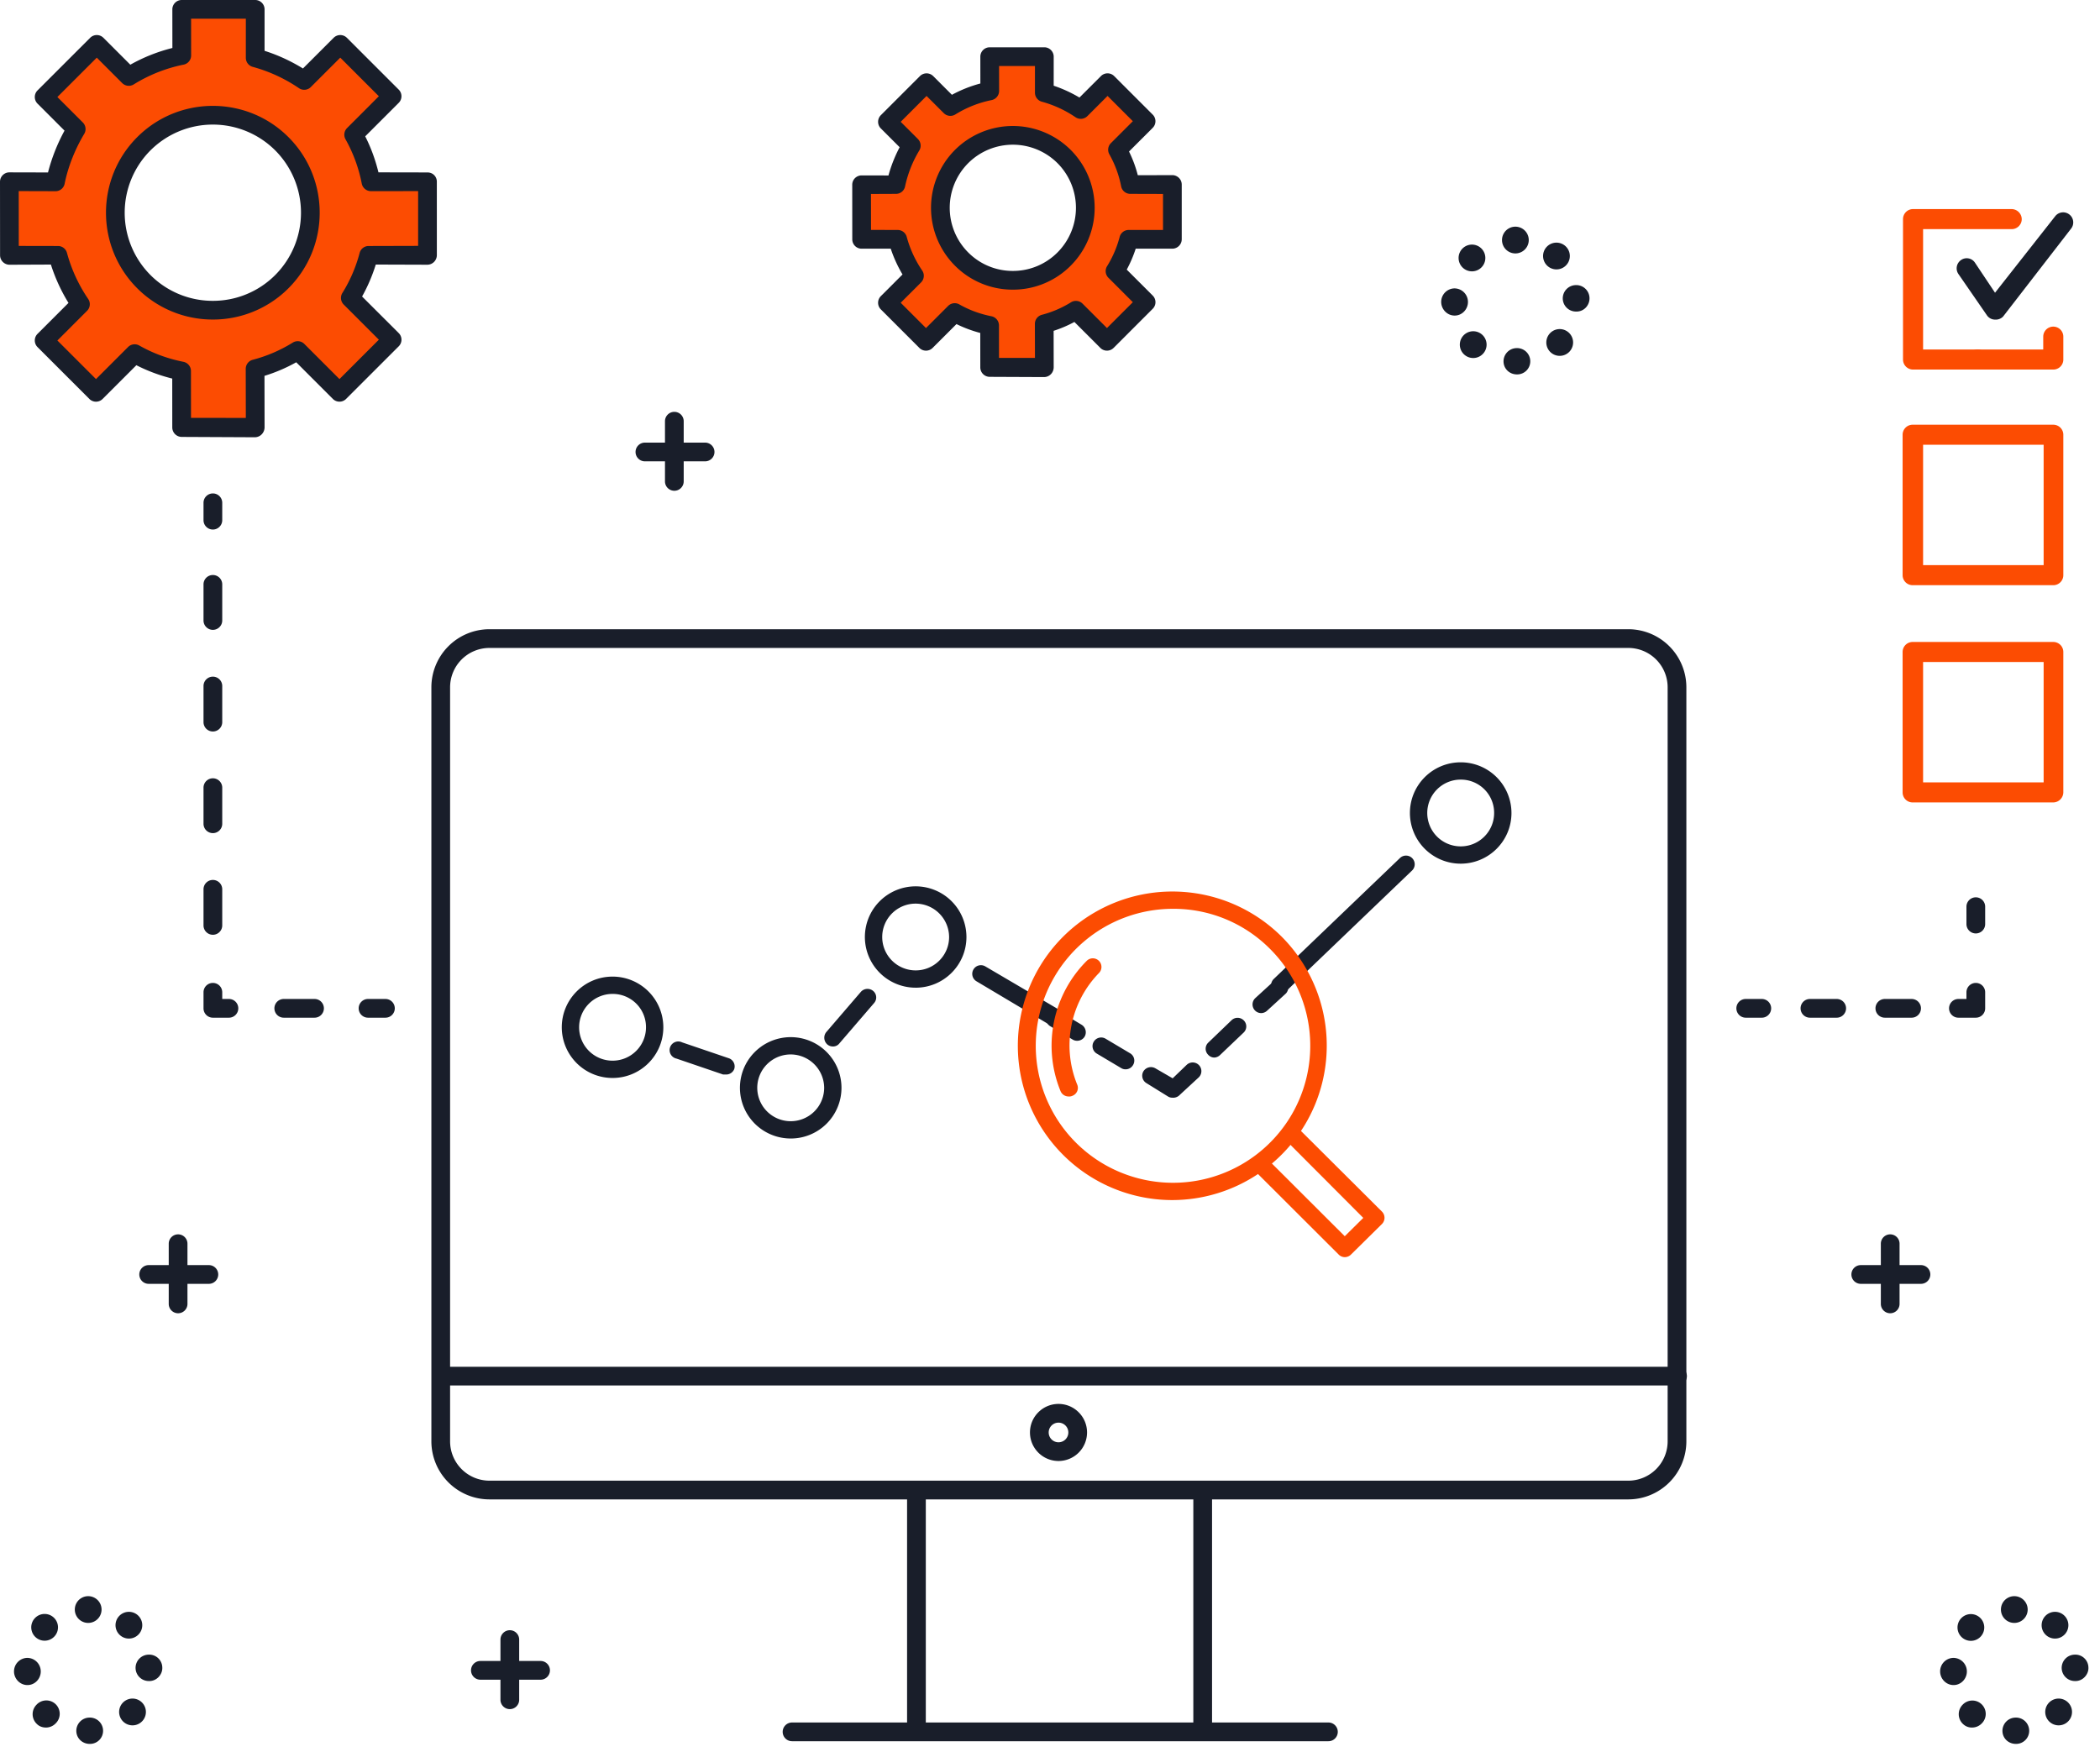 <svg width="157" height="131" viewBox="0 0 157 131" xmlns="http://www.w3.org/2000/svg">
    <g fill="none" fill-rule="evenodd">
        <path d="M79.555 19.37a5.42 5.42 0 1 1-7.666-7.666 5.42 5.42 0 0 1 7.666 7.666zm8.095-1.478-.001-4.085-3.142.002a8.723 8.723 0 0 0-.959-2.61l2.135-2.135-2.88-2.88L80.8 8.186a9.071 9.071 0 0 0-2.725-1.257l.002-2.693h-4.085l.003 2.562a8.929 8.929 0 0 0-2.942 1.167l-1.781-1.781-2.924 2.924 1.781 1.781a9.46 9.46 0 0 0-1.152 2.933l-2.562-.007.003 4.082 2.695-.004c.255.96.688 1.896 1.253 2.728l-2.018 2.017 2.881 2.88 2.149-2.148a8.71 8.71 0 0 0 2.607.963l.004 3.128 4.087.002-.006-3.248a8.655 8.655 0 0 0 2.368-1.017l2.321 2.32 2.924-2.923-2.321-2.321a8.667 8.667 0 0 0 1.022-2.384l3.266.002zM21.069 21.061a7.292 7.292 0 1 1-10.313-10.313 7.292 7.292 0 0 1 10.313 10.313zm10.891-1.989v-5.495l-4.229.002a11.734 11.734 0 0 0-1.29-3.51l2.873-2.873-3.875-3.875-2.695 2.694a12.198 12.198 0 0 0-3.665-1.692L19.08.7h-5.495l.004 3.447a12.014 12.014 0 0 0-3.958 1.57L7.236 3.32 3.3 7.255 5.697 9.65c-.705 1.174-1.271 2.561-1.55 3.946L.7 13.587l.005 5.492 3.625-.006a12.172 12.172 0 0 0 1.686 3.67L3.3 25.459l3.876 3.875 2.89-2.89a11.722 11.722 0 0 0 3.51 1.296l.004 4.207 5.499.002-.008-4.369a11.65 11.65 0 0 0 3.186-1.368l3.122 3.122 3.934-3.934-3.122-3.122a11.702 11.702 0 0 0 1.375-3.207l4.393.002z" fill="#FC4C02"/>
        <path d="M125.415 103.595h-92.4a.7.7 0 1 1 0-1.4h92.4a.7.7 0 1 1 0 1.4M68.515 129.795a.7.7 0 0 1-.7-.7v-17.4a.7.7 0 0 1 1.4 0v17.4a.7.7 0 0 1-.7.7M89.915 129.795a.7.7 0 0 1-.7-.7v-17.4a.7.7 0 0 1 1.4 0v17.4a.7.7 0 0 1-.7.7" fill="#191E2A"/>
        <path d="M99.315 130.195h-40.1a.7.7 0 1 1 0-1.4h40.1a.7.7 0 1 1 0 1.4M79.136 106.374a.734.734 0 1 0 .001 1.469.734.734 0 0 0-.001-1.469zm0 2.868a2.136 2.136 0 0 1-2.134-2.134c0-1.177.957-2.134 2.134-2.134 1.176 0 2.134.957 2.134 2.134a2.137 2.137 0 0 1-2.134 2.134z" fill="#191E2A"/>
        <path d="M36.59 48.448a2.944 2.944 0 0 0-2.94 2.94v56.385a2.943 2.943 0 0 0 2.94 2.94h85.146a2.943 2.943 0 0 0 2.94-2.94V51.388a2.944 2.944 0 0 0-2.94-2.94H36.591zm85.146 63.665H36.591a4.345 4.345 0 0 1-4.34-4.34V51.388a4.345 4.345 0 0 1 4.34-4.34h85.145a4.345 4.345 0 0 1 4.34 4.34v56.385a4.345 4.345 0 0 1-4.34 4.34zM13.315 98.195a.7.7 0 0 1-.7-.7v-4.5a.7.7 0 1 1 1.4 0v4.5a.7.7 0 0 1-.7.7" fill="#191E2A"/>
        <path d="M15.615 95.995h-4.5a.7.7 0 1 1 0-1.4h4.5a.7.7 0 1 1 0 1.4M50.415 36.695a.7.7 0 0 1-.7-.7v-4.5a.7.7 0 1 1 1.4 0v4.5a.7.7 0 0 1-.7.7" fill="#191E2A"/>
        <path d="M52.715 34.495h-4.5a.7.7 0 1 1 0-1.4h4.5a.7.7 0 1 1 0 1.4M141.315 98.195a.7.7 0 0 1-.7-.7v-4.5a.7.7 0 0 1 1.4 0v4.5a.7.7 0 0 1-.7.7" fill="#191E2A"/>
        <path d="M143.615 95.995h-4.5a.7.7 0 0 1 0-1.4h4.5a.7.7 0 1 1 0 1.4M38.115 127.795a.7.7 0 0 1-.7-.7v-4.5a.7.7 0 1 1 1.4 0v4.5a.7.7 0 0 1-.7.7" fill="#191E2A"/>
        <path d="M40.415 125.595h-4.5a.7.7 0 1 1 0-1.4h4.5a.7.7 0 1 1 0 1.4M5.593 120.349a1 1 0 1 1 2 0 1 1 0 0 1-2 0zm3.394 1.931a1 1 0 1 1 1.35-1.474 1 1 0 0 1-1.35 1.474zm-6.331.132a1 1 0 1 1 1.404-1.423 1 1 0 0 1-1.404 1.423zm7.48 2.334a.988.988 0 0 1 .962-1.024.977.977 0 0 1 1.036.973c.02.5-.41 1-.962 1h-.038a.988.988 0 0 1-.998-.949zm-9.088.24a1.01 1.01 0 0 1 .987-1.023 1.013 1.013 0 0 1 1.012 1.004c.007.552-.435 1.028-.987 1.028h-.013c-.546 0-.993-.461-1-1.009zm8.173 3.75a1.001 1.001 0 1 1 1.372-1.458 1.001 1.001 0 0 1-1.372 1.458zm-6.475.159h-.001a1.005 1.005 0 0 1-.026-1.417 1 1 0 1 1 1.44 1.386 1.005 1.005 0 0 1-.72.308c-.25 0-.5-.077-.693-.277zm2.96.547a.991.991 0 0 1 .976-1.014.987.987 0 0 1 1.024.959.977.977 0 0 1-.975 1.008h-.025c-.541 0-.986-.409-1-.953zM112.293 17.949a1 1 0 1 1 2 0 1 1 0 0 1-2 0zm3.394 1.931a1 1 0 1 1 1.353-1.474 1 1 0 0 1-1.353 1.474zm-6.331.132a1 1 0 1 1 1.405-1.423 1 1 0 0 1-1.405 1.423zm7.48 2.334a.992.992 0 0 1 .962-1.028.99.99 0 0 1 1.036.95c.021.553-.41 1.027-.962 1.027h-.038a.987.987 0 0 1-.998-.949zm-9.089.24a1.01 1.01 0 0 1 .988-1.023 1.013 1.013 0 0 1 1.012 1.004c.007.552-.435 1.028-.987 1.028h-.013c-.546 0-.993-.461-1-1.01zm8.174 3.75a1.001 1.001 0 1 1 1.372-1.458 1.001 1.001 0 0 1-1.372 1.458zm-6.476.153a1 1 0 1 1 1.39-1.44 1 1 0 0 1-1.39 1.44zm2.962.553a.99.99 0 0 1 .975-1.013.986.986 0 0 1 1.024.959.977.977 0 0 1-.975 1.007h-.025c-.541 0-.986-.409-.999-.953zM149.593 120.349a1 1 0 1 1 2 0 1 1 0 0 1-2 0zm3.394 1.931a1 1 0 1 1 1.35-1.474 1 1 0 0 1-1.35 1.474zm-6.331.132a1 1 0 1 1 1.405-1.423 1 1 0 0 1-1.405 1.423zm7.48 2.334a.988.988 0 0 1 .962-1.024.977.977 0 0 1 1.036.973h.001c.02.5-.411 1-.963 1h-.038a.988.988 0 0 1-.998-.949zm-9.088.24a1.01 1.01 0 0 1 .987-1.023 1.013 1.013 0 0 1 1.012 1.004c.007.552-.435 1.028-.987 1.028h-.013c-.546 0-.993-.461-.999-1.009zm8.173 3.75a1.001 1.001 0 1 1 1.372-1.458 1.001 1.001 0 0 1-1.372 1.458zm-6.475.159h-.001a1.005 1.005 0 0 1-.026-1.417 1 1 0 1 1 1.441 1.386 1.005 1.005 0 0 1-.721.308.937.937 0 0 1-.693-.277zm2.961.547a.991.991 0 0 1 .975-1.014.987.987 0 0 1 1.024.959.977.977 0 0 1-.975 1.008h-.025c-.541 0-.986-.409-.999-.953zM11.25 11.243a6.6 6.6 0 0 0 0 9.323 6.572 6.572 0 0 0 4.662 1.928 6.57 6.57 0 0 0 4.662-1.928 6.6 6.6 0 0 0 0-9.323 6.6 6.6 0 0 0-9.323 0zm4.662 12.65a7.968 7.968 0 0 1-5.651-2.337c-3.116-3.116-3.116-8.187 0-11.303 3.116-3.116 8.187-3.116 11.303 0 3.116 3.116 3.116 8.187 0 11.303a7.968 7.968 0 0 1-5.652 2.337z" fill="#191E2A"/>
        <path d="m14.28 31.246 4.099.002-.007-3.668a.7.7 0 0 1 .52-.677 10.909 10.909 0 0 0 2.996-1.286.7.7 0 0 1 .865.1l2.627 2.627 2.944-2.945-2.627-2.627a.7.7 0 0 1-.1-.865c.571-.918 1.006-1.92 1.293-3.003a.69.69 0 0 1 .677-.509l3.693-.01V14.29l-3.528.004a.707.707 0 0 1-.687-.57 11.018 11.018 0 0 0-1.213-3.309.703.703 0 0 1 .115-.84l2.377-2.379-2.885-2.886-2.2 2.199a.7.7 0 0 1-.889.083A11.529 11.529 0 0 0 18.897 5a.7.7 0 0 1-.518-.676L18.38 1.4h-4.094l.003 2.746a.7.7 0 0 1-.561.687A11.264 11.264 0 0 0 10 6.311a.7.7 0 0 1-.865-.1l-1.9-1.9L4.29 7.255l1.901 1.901a.7.7 0 0 1 .105.856c-.693 1.153-1.213 2.475-1.463 3.722a.695.695 0 0 1-.689.563l-2.744-.008.003 4.1 2.925.006a.69.69 0 0 1 .677.509 11.47 11.47 0 0 0 1.589 3.452.696.696 0 0 1-.085.885L4.291 25.46l2.886 2.885 2.396-2.396a.7.7 0 0 1 .84-.115c1.03.584 2.11.982 3.3 1.22a.7.7 0 0 1 .563.685l.004 3.508zm4.8 1.449-5.5-.026a.71.71 0 0 1-.7-.71l-.003-3.653a12.48 12.48 0 0 1-2.682-.998L7.672 29.83a.7.7 0 0 1-.99 0l-3.876-3.877a.7.7 0 0 1 0-.99l2.315-2.314a12.927 12.927 0 0 1-1.316-2.867l-3.1.013a.708.708 0 0 1-.495-.212.709.709 0 0 1-.205-.5L0 13.59a.703.703 0 0 1 .702-.702l2.887.007a13.638 13.638 0 0 1 1.235-3.127L2.806 7.75a.7.7 0 0 1 0-.99l3.935-3.934a.7.7 0 0 1 .99 0l2.012 2.012a12.646 12.646 0 0 1 3.145-1.25L12.885.701a.7.7 0 0 1 .7-.701L19.08 0a.7.7 0 0 1 .7.7l-.001 3.1c.993.314 1.969.764 2.87 1.32l2.295-2.294a.7.7 0 0 1 .99 0L29.809 6.7a.7.7 0 0 1 0 .99l-2.505 2.505c.431.847.757 1.741.99 2.692l3.665.007c.186 0 .364.065.495.196a.689.689 0 0 1 .205.49l.001 5.494a.724.724 0 0 1-.205.505.71.71 0 0 1-.495.215l-3.866-.013a12.41 12.41 0 0 1-1.024 2.389l2.74 2.736a.697.697 0 0 1 0 .988l-3.935 3.934a.7.7 0 0 1-.99 0l-2.738-2.739a12.2 12.2 0 0 1-2.374 1.015l.007 3.842a.755.755 0 0 1-.205.52.724.724 0 0 1-.495.228zM72.384 12.2a4.725 4.725 0 0 0 0 6.675 4.689 4.689 0 0 0 3.338 1.383 4.69 4.69 0 0 0 3.338-1.383 4.727 4.727 0 0 0 0-6.675 4.726 4.726 0 0 0-6.676 0zm3.338 9.458a6.08 6.08 0 0 1-4.328-1.793 6.128 6.128 0 0 1 0-8.655 6.127 6.127 0 0 1 8.655 0 6.126 6.126 0 0 1 0 8.655 6.078 6.078 0 0 1-4.327 1.793z" fill="#191E2A"/>
        <path d="m74.688 26.761 2.687.001-.005-2.546a.7.7 0 0 1 .52-.677 7.93 7.93 0 0 0 2.178-.935.7.7 0 0 1 .865.1l1.826 1.825 1.934-1.934-1.825-1.826a.698.698 0 0 1-.1-.865 8.044 8.044 0 0 0 .94-2.19.697.697 0 0 1 .676-.519h.001l2.565-.001-.001-2.692-2.442-.007a.695.695 0 0 1-.687-.556 7.967 7.967 0 0 0-.881-2.399.697.697 0 0 1 .114-.837l1.64-1.64-1.89-1.89-1.508 1.508a.7.7 0 0 1-.889.084 8.38 8.38 0 0 0-2.513-1.16.7.7 0 0 1-.518-.677V4.936h-2.682l.002 1.86a.7.7 0 0 1-.562.688 8.2 8.2 0 0 0-2.711 1.075.7.7 0 0 1-.864-.1l-1.286-1.285-1.934 1.934 1.286 1.286a.7.7 0 0 1 .105.856 8.704 8.704 0 0 0-1.066 2.696.689.689 0 0 1-.686.549h-.002l-1.86.008.003 2.687 1.993.005h.002c.317 0 .594.212.676.518a8.344 8.344 0 0 0 1.156 2.515.701.701 0 0 1-.084.888l-1.523 1.522 1.891 1.891 1.654-1.654a.7.7 0 0 1 .839-.114c.75.424 1.535.713 2.4.886a.7.7 0 0 1 .563.686l.003 2.428zm3.388 1.434-4.087-.018a.706.706 0 0 1-.7-.707l-.003-2.575a9.43 9.43 0 0 1-1.778-.663l-1.784 1.783a.7.7 0 0 1-.99 0l-2.881-2.882a.7.7 0 0 1 0-.99l1.621-1.62a9.868 9.868 0 0 1-.882-1.93l-2.173.002h-.001a.698.698 0 0 1-.7-.698l-.003-4.082a.695.695 0 0 1 .205-.496.713.713 0 0 1 .497-.204l2.007.005c.192-.713.479-1.438.835-2.112l-1.406-1.405a.701.701 0 0 1 0-.99l2.924-2.924a.702.702 0 0 1 .99 0l1.4 1.4a9.602 9.602 0 0 1 2.127-.846l-.002-2.006a.698.698 0 0 1 .699-.7l4.085-.001a.703.703 0 0 1 .701.7l-.001 2.173a9.87 9.87 0 0 1 1.926.885l1.606-1.605a.699.699 0 0 1 .99 0l2.88 2.88a.699.699 0 0 1 0 .99l-1.77 1.77a9.15 9.15 0 0 1 .656 1.773l2.585-.007c.186 0 .364.08.495.21a.704.704 0 0 1 .205.499v4.086a.707.707 0 0 1-.7.705l-2.741-.003a9.465 9.465 0 0 1-.67 1.568l1.94 1.94a.696.696 0 0 1 0 .99l-2.924 2.924a.7.7 0 0 1-.99 0l-1.94-1.94a9.255 9.255 0 0 1-1.553.663l.005 2.724c0 .186-.073.38-.205.512a.715.715 0 0 1-.495.222zM15.915 39.595a.7.7 0 0 1-.7-.7v-1.3a.7.7 0 1 1 1.4 0v1.3a.7.7 0 0 1-.7.7M15.915 47.095a.7.7 0 0 1-.7-.7v-2.7a.7.7 0 1 1 1.4 0v2.7a.7.7 0 0 1-.7.7zm0 7.6a.7.7 0 0 1-.7-.7v-2.7a.7.7 0 1 1 1.4 0v2.7a.7.7 0 0 1-.7.7zm0 7.6a.7.7 0 0 1-.7-.7v-2.7a.7.7 0 1 1 1.4 0v2.7a.7.7 0 0 1-.7.7zm0 7.6a.7.7 0 0 1-.7-.7v-2.7a.7.7 0 1 1 1.4 0v2.7a.7.7 0 0 1-.7.7zM17.115 76.095h-1.2a.7.7 0 0 1-.7-.7v-1.2a.7.7 0 1 1 1.4 0v.5h.5a.7.7 0 1 1 0 1.4M23.515 76.095h-2.3a.7.7 0 1 1 0-1.4h2.3a.7.7 0 1 1 0 1.4M28.815 76.095h-1.3a.7.7 0 1 1 0-1.4h1.3a.7.7 0 1 1 0 1.4M147.715 69.795a.7.7 0 0 1-.7-.7v-1.3a.7.7 0 0 1 1.4 0v1.3a.7.7 0 0 1-.7.7M147.715 76.095h-1.3a.7.7 0 0 1 0-1.4h.6v-.5a.7.7 0 0 1 1.4 0v1.2a.7.7 0 0 1-.7.7M137.315 76.095h-2a.7.7 0 0 1 0-1.4h2a.7.7 0 1 1 0 1.4zm5.6 0h-2a.7.7 0 0 1 0-1.4h2a.7.7 0 1 1 0 1.4zM131.715 76.095h-1.2a.7.7 0 0 1 0-1.4h1.2a.7.7 0 1 1 0 1.4" fill="#191E2A"/>
        <g fill-rule="nonzero">
            <path d="M147.86 27.633h-4.837a.75.75 0 0 1-.75-.75v-10.5a.75.75 0 0 1 .75-.75h7.375c.412.009.743.34.751.75a.75.75 0 0 1-.75.75h-6.625v9h4.086a.75.75 0 1 1 0 1.5z" fill="#FC4C02"/>
            <path d="M153.507 27.633h-5.647a.75.75 0 1 1 0-1.5h4.896v-.96a.75.75 0 0 1 1.502 0v1.74a.75.75 0 0 1-.75.72zM153.507 43.756h-10.514a.75.75 0 0 1-.75-.75V32.507a.75.75 0 0 1 .75-.75h10.514a.75.75 0 0 1 .751.75v10.5a.75.75 0 0 1-.75.75zm-9.733-1.5h9.012v-8.999h-9.012v9zM153.507 60h-10.514a.75.75 0 0 1-.75-.75v-10.5a.75.75 0 0 1 .75-.749h10.514a.75.75 0 0 1 .751.75v10.5a.765.765 0 0 1-.75.749zm-9.733-1.5h9.012v-9h-9.012v9z" fill="#FC4C02"/>
            <path d="M149.152 23.898a.736.736 0 0 1-.601-.315l-2.133-3.09a.75.75 0 0 1 .195-1.05.737.737 0 0 1 1.037.195l1.502 2.25 4.506-5.73a.752.752 0 0 1 1.051-.12.75.75 0 0 1 .135 1.05l-5.092 6.585a.767.767 0 0 1-.6.225z" fill="#191E2A"/>
        </g>
        <g fill-rule="nonzero">
            <path d="M109.204 64.578a3.793 3.793 0 0 1-3.796-3.789c0-2.093 1.7-3.789 3.796-3.789A3.793 3.793 0 0 1 113 60.79c0 2.092-1.7 3.788-3.796 3.788zm0-6.285a2.498 2.498 0 0 0-2.5 2.496 2.498 2.498 0 0 0 2.5 2.496c1.38 0 2.5-1.117 2.5-2.496a2.48 2.48 0 0 0-.728-1.769 2.49 2.49 0 0 0-1.772-.727zM45.796 80.602A3.793 3.793 0 0 1 42 76.812c0-2.092 1.7-3.789 3.796-3.789a3.793 3.793 0 0 1 3.796 3.79c0 2.092-1.7 3.789-3.796 3.789zm0-6.285a2.498 2.498 0 0 0-2.5 2.496 2.498 2.498 0 0 0 2.5 2.496c1.381 0 2.5-1.118 2.5-2.496a2.48 2.48 0 0 0-.728-1.77 2.49 2.49 0 0 0-1.772-.726zM59.128 85.128a3.796 3.796 0 0 1-3.516-2.33 3.784 3.784 0 0 1 .814-4.134 3.801 3.801 0 0 1 4.139-.827 3.79 3.79 0 0 1 2.346 3.502 3.793 3.793 0 0 1-3.783 3.79zm0-6.285a2.5 2.5 0 0 0-2.32 1.532 2.493 2.493 0 0 0 .534 2.724c.715.717 1.791.933 2.727.547a2.496 2.496 0 0 0 1.547-2.307 2.511 2.511 0 0 0-2.488-2.496zM68.457 73.851a3.796 3.796 0 0 1-3.508-2.34 3.784 3.784 0 0 1 .823-4.129 3.801 3.801 0 0 1 4.137-.82 3.79 3.79 0 0 1 2.344 3.5c0 2.093-1.7 3.79-3.796 3.79zm0-6.285a2.498 2.498 0 0 0-2.501 2.496 2.498 2.498 0 0 0 2.5 2.496c1.382 0 2.501-1.118 2.501-2.496a2.511 2.511 0 0 0-2.5-2.496zM95.69 74.317a.622.622 0 0 1-.466-.207.633.633 0 0 1 0-.906l9.445-9.052a.652.652 0 0 1 .92.026.649.649 0 0 1-.026.918l-9.445 9.053a.674.674 0 0 1-.427.168zM80.532 77.821a.623.623 0 0 1-.337-.09l-1.671-.996a.65.65 0 1 1 .673-1.112l1.659.996a.659.659 0 0 1 .233.892.648.648 0 0 1-.557.31zM84.147 79.955a.61.61 0 0 1-.324-.09l-1.827-1.087a.646.646 0 0 1 .66-1.112l1.827 1.087a.634.634 0 0 1 .22.892.635.635 0 0 1-.556.31zM87.645 82.076a.584.584 0 0 1-.324-.09l-1.607-.996a.646.646 0 0 1-.233-.88.661.661 0 0 1 .894-.232l1.296.75 1.05-1.009a.652.652 0 0 1 .919.026.649.649 0 0 1-.026.918l-1.4 1.293a.674.674 0 0 1-.57.22zM90.793 79.076a.622.622 0 0 1-.466-.207.633.633 0 0 1 0-.905l1.736-1.669a.648.648 0 0 1 .92 0 .633.633 0 0 1 0 .906l-1.75 1.668a.674.674 0 0 1-.44.207z" fill="#191E2A"/>
            <path d="M94.291 75.752a.648.648 0 0 1-.453-1.112l1.412-1.293a.649.649 0 0 1 .88.051c.235.244.24.628.014.88l-1.412 1.293a.661.661 0 0 1-.44.181zM78.834 76.735a.623.623 0 0 1-.336-.09l-5.494-3.272a.646.646 0 0 1 .661-1.113l5.571 3.272c.303.19.4.585.22.893a.635.635 0 0 1-.622.31zM62.264 78.248a.636.636 0 0 1-.415-.155.672.672 0 0 1-.078-.918l2.591-3.014a.662.662 0 0 1 .92-.064.633.633 0 0 1 .065.905l-2.591 3.013a.596.596 0 0 1-.492.233zM54.27 80.343h-.208l-3.485-1.19a.647.647 0 1 1 .415-1.215l3.498 1.19c.334.116.513.479.401.814a.648.648 0 0 1-.621.401z" fill="#191E2A"/>
            <path d="M87.645 89.732a11.553 11.553 0 0 1-11.157-8.553 11.527 11.527 0 0 1 5.384-12.972 11.573 11.573 0 0 1 13.948 1.829 11.533 11.533 0 0 1 2.49 12.568 11.57 11.57 0 0 1-10.665 7.128zm0-21.778a10.256 10.256 0 0 0-10.024 8.3 10.239 10.239 0 0 0 6.206 11.429 10.272 10.272 0 0 0 12.438-3.852A10.229 10.229 0 0 0 94.9 70.902a10.154 10.154 0 0 0-7.255-2.948z" fill="#FC4C02"/>
            <path d="M79.884 81.986a.648.648 0 0 1-.596-.401 8.963 8.963 0 0 1 1.982-9.764.646.646 0 0 1 .907.918 7.75 7.75 0 0 0-1.645 8.354.633.633 0 0 1-.35.84.558.558 0 0 1-.298.053zM100.536 94a.648.648 0 0 1-.453-.194l-6.323-6.311a.646.646 0 0 1 .907-.918l5.87 5.858 1.385-1.37-5.843-5.86a.646.646 0 0 1 .907-.917l6.336 6.31a.659.659 0 0 1 0 .919l-2.32 2.289a.661.661 0 0 1-.466.194z" fill="#FC4C02"/>
        </g>
    </g>
</svg>
